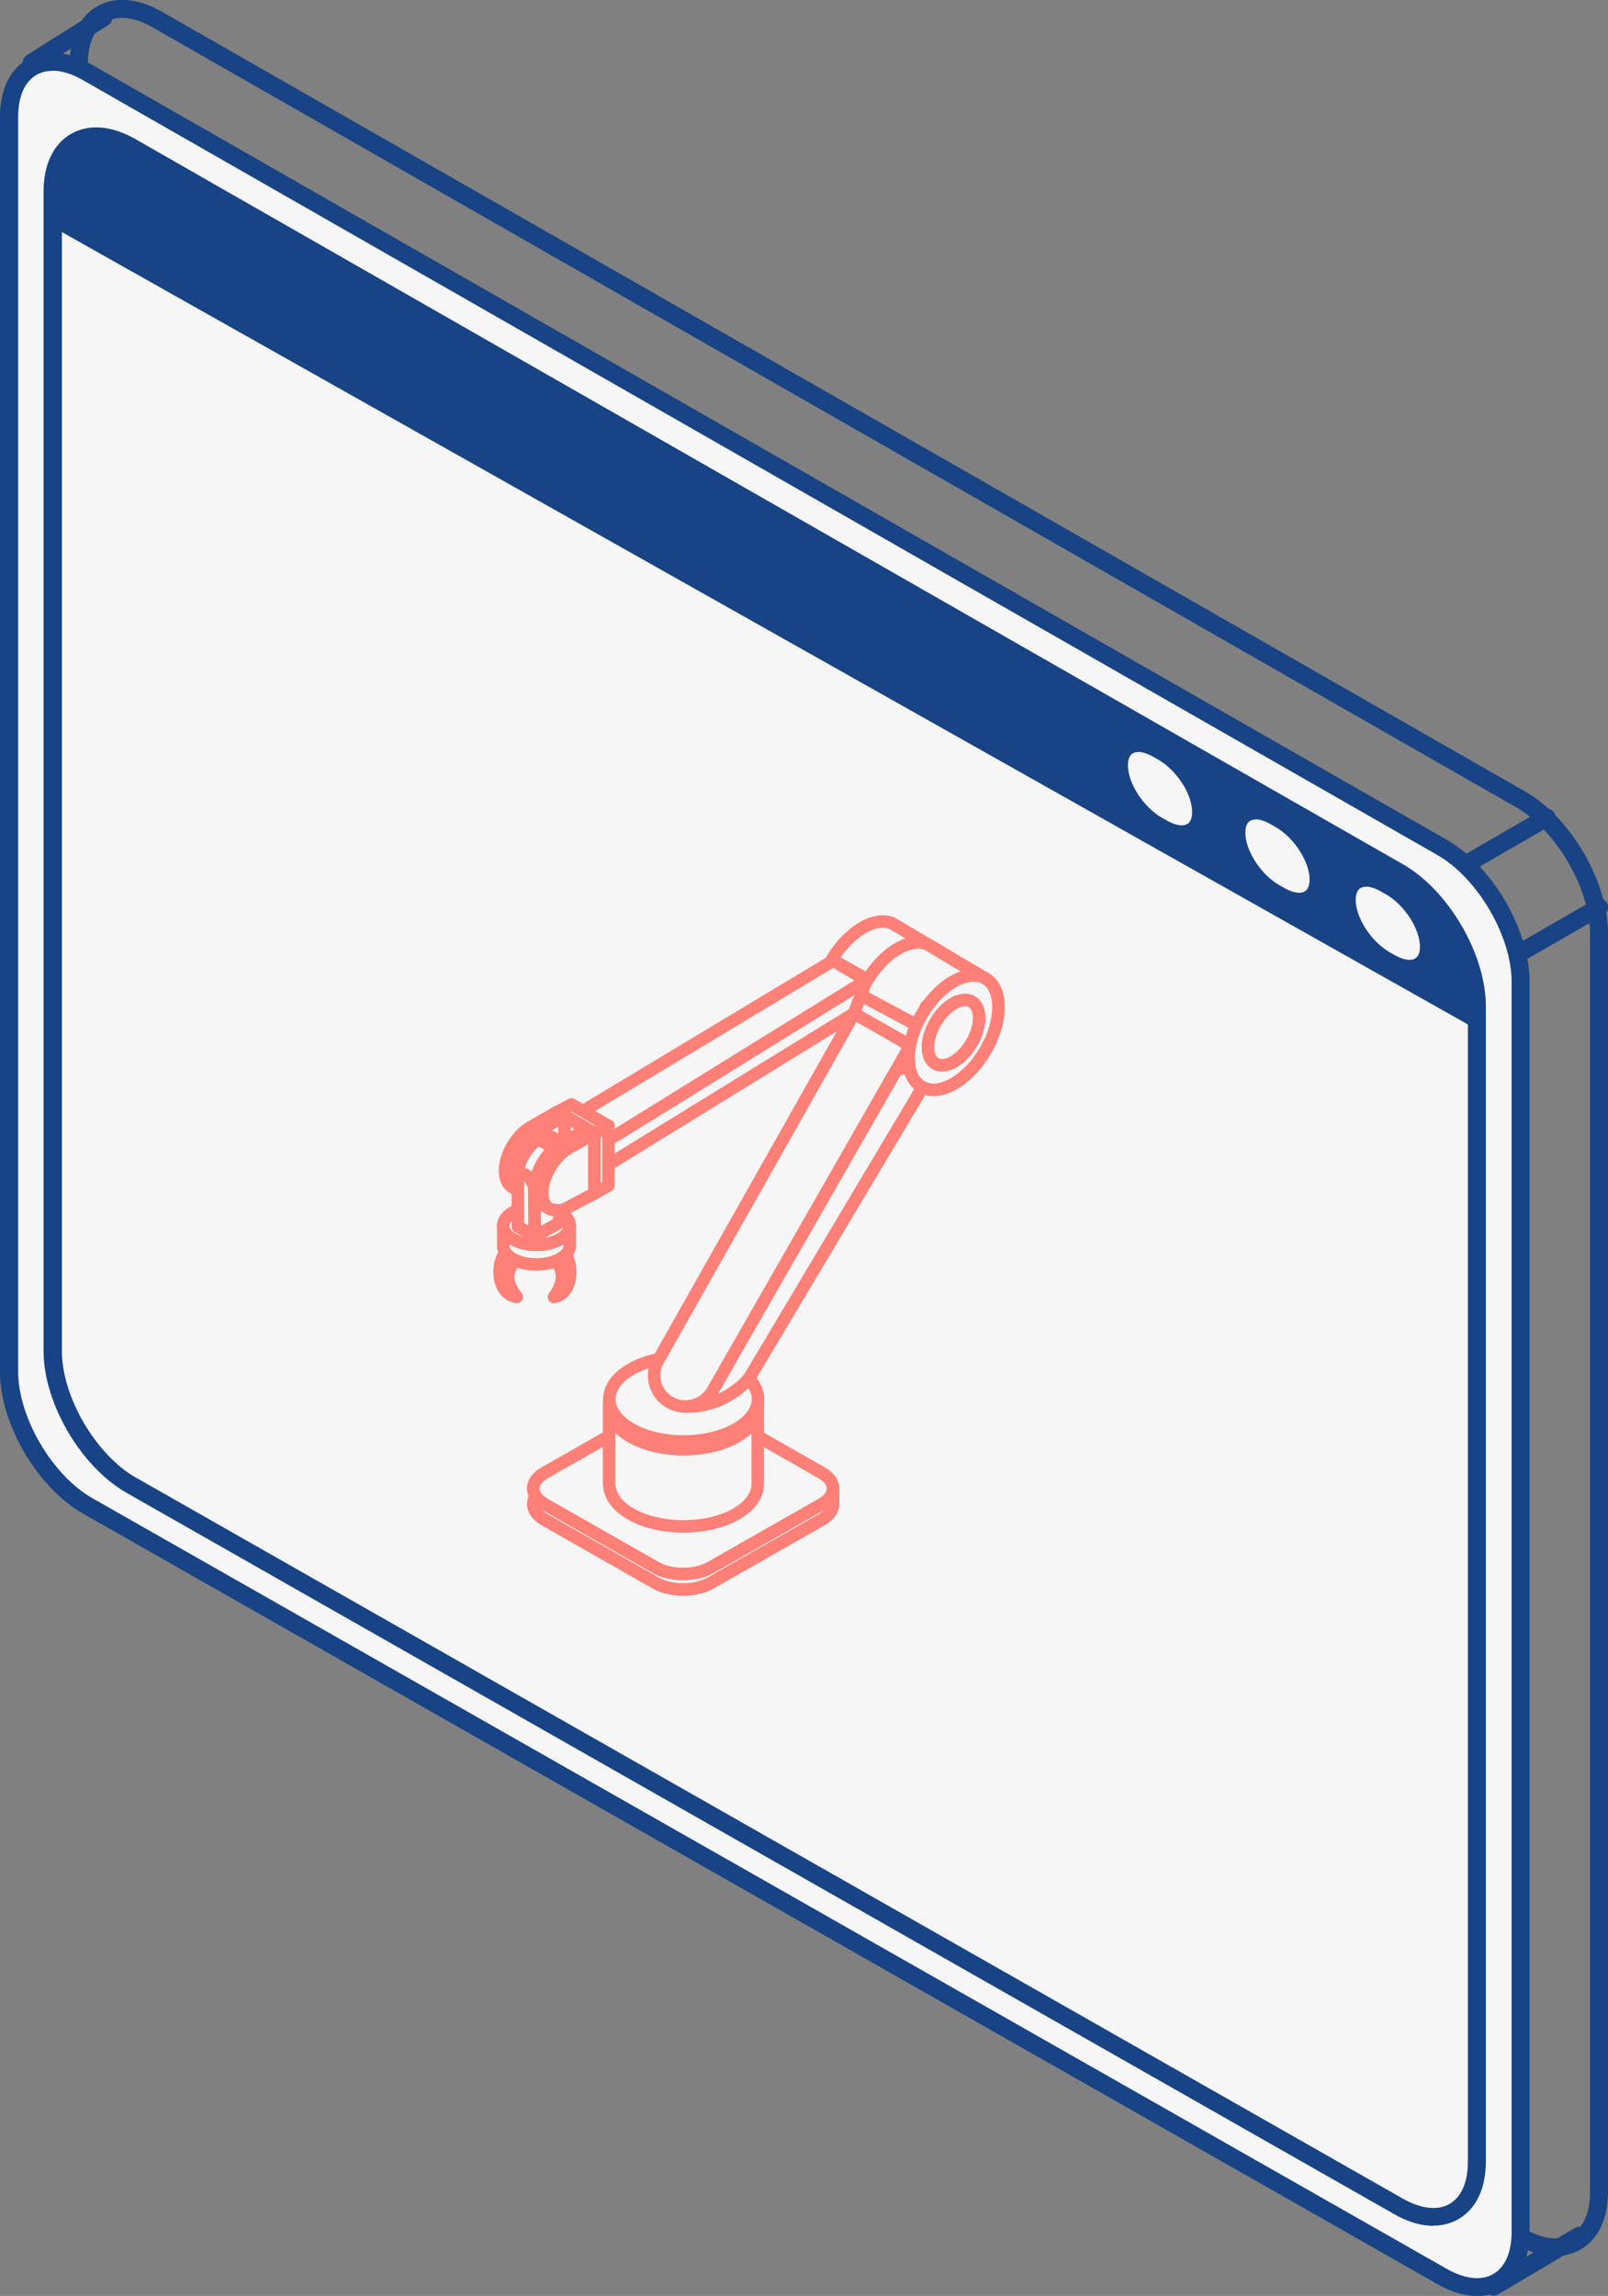 <svg width="103" height="147" viewBox="0 0 103 147" fill="none" xmlns="http://www.w3.org/2000/svg">
<rect x="0" y="0" width="103" height="147" fill="#808080" stroke="none"/>
<g clip-path="url(#clip0_359_2853)">
<path d="M99.628 144.457C98.837 144.457 97.977 144.205 97.105 143.701L9.789 94.048C6.848 92.376 4.464 88.299 4.464 84.965V4.1C4.464 2.359 5.092 1.054 6.231 0.401C7.371 -0.241 8.836 -0.126 10.359 0.744L97.686 50.672C100.616 52.344 103 56.434 103 59.767V140.334C103 142.075 102.372 143.381 101.232 144.033C100.744 144.308 100.209 144.446 99.628 144.446V144.457ZM7.836 1.145C7.452 1.145 7.115 1.226 6.813 1.397C6.045 1.833 5.627 2.795 5.627 4.1V84.954C5.627 87.875 7.801 91.586 10.37 93.052L97.686 142.716C98.837 143.369 99.895 143.495 100.663 143.06C101.43 142.625 101.849 141.662 101.849 140.357V59.79C101.849 56.869 99.674 53.158 97.105 51.68L9.778 1.752C9.08 1.352 8.417 1.145 7.836 1.145Z" fill="#184384"/>
<path d="M5.604 4.639C2.849 3.058 0.582 4.341 0.582 7.491V87.817C0.582 90.967 2.849 94.839 5.616 96.408L92.374 145.752C95.141 147.332 97.408 146.038 97.408 142.888V62.859C97.408 59.709 95.141 55.838 92.385 54.257L5.604 4.639Z" fill="#F6F6F6"/>
<path d="M94.606 147C93.815 147 92.955 146.748 92.083 146.244L5.325 96.912C2.383 95.239 0 91.162 0 87.829V7.491C0 5.75 0.628 4.444 1.767 3.791C2.907 3.15 4.372 3.264 5.895 4.146L92.664 53.765C95.594 55.437 97.977 59.526 97.977 62.859V142.899C97.977 144.64 97.35 145.946 96.21 146.599C95.722 146.874 95.187 147.011 94.606 147.011V147ZM3.372 4.536C3 4.536 2.651 4.616 2.349 4.788C1.581 5.223 1.163 6.185 1.163 7.491V87.817C1.163 90.738 3.337 94.449 5.906 95.915L92.664 145.259C93.815 145.912 94.873 146.038 95.64 145.602C96.408 145.167 96.826 144.205 96.826 142.899V62.859C96.826 59.938 94.652 56.227 92.083 54.75L5.313 5.131C4.616 4.73 3.953 4.524 3.372 4.524V4.536Z" fill="#184384"/>
<path d="M8.406 95.091C5.639 93.522 3.371 89.65 3.371 86.5V12.267C3.371 9.117 5.639 7.835 8.394 9.415L89.571 55.838C92.338 57.419 94.594 61.29 94.594 64.44V138.398C94.594 141.548 92.326 142.842 89.559 141.262L8.406 95.091Z" fill="#F6F6F6"/>
<path d="M91.816 142.51C91.025 142.51 90.165 142.258 89.293 141.754L8.116 95.584C5.174 93.911 2.791 89.834 2.791 86.501V12.267C2.791 10.526 3.419 9.221 4.558 8.568C5.697 7.915 7.162 8.041 8.685 8.911L89.862 55.334C92.792 57.007 95.176 61.096 95.176 64.429V138.387C95.176 140.128 94.548 141.434 93.408 142.087C92.92 142.361 92.385 142.499 91.804 142.499L91.816 142.51ZM8.697 94.598L89.862 140.769C91.013 141.422 92.071 141.548 92.839 141.113C93.606 140.678 94.025 139.716 94.025 138.41V64.44C94.025 61.519 91.85 57.797 89.281 56.331L8.116 9.919C6.965 9.266 5.907 9.14 5.151 9.576C4.384 10.011 3.965 10.973 3.965 12.279V86.512C3.965 89.433 6.139 93.144 8.709 94.61L8.697 94.598Z" fill="#184384"/>
<path d="M2.034 4.582C1.837 4.582 1.651 4.49 1.546 4.318C1.372 4.055 1.453 3.7 1.721 3.528L6.301 0.653C6.569 0.481 6.929 0.561 7.104 0.825C7.278 1.088 7.197 1.443 6.929 1.615L2.348 4.49C2.255 4.547 2.139 4.582 2.034 4.582Z" fill="#184384"/>
<path d="M95.663 146.977C95.466 146.977 95.28 146.874 95.163 146.702C95.001 146.427 95.082 146.084 95.361 145.912L100.872 142.647C101.139 142.487 101.5 142.567 101.674 142.842C101.837 143.117 101.756 143.461 101.477 143.632L95.966 146.897C95.873 146.954 95.768 146.977 95.663 146.977Z" fill="#184384"/>
<path d="M94.082 55.803C93.884 55.803 93.687 55.7 93.582 55.517C93.419 55.242 93.512 54.899 93.791 54.738L98.779 51.852C99.058 51.691 99.407 51.783 99.57 52.058C99.733 52.333 99.639 52.676 99.361 52.837L94.373 55.723C94.28 55.781 94.175 55.803 94.082 55.803Z" fill="#184384"/>
<path d="M97.408 61.554C97.21 61.554 97.012 61.451 96.908 61.267C96.745 60.992 96.838 60.649 97.117 60.489L102.14 57.591C102.419 57.43 102.767 57.522 102.93 57.797C103.093 58.072 103 58.415 102.721 58.576L97.698 61.474C97.605 61.531 97.501 61.554 97.408 61.554Z" fill="#184384"/>
<path d="M3.371 14.524L94.605 65.917L94.024 60.901L91.466 56.938L6.999 8.613L3.895 9.083L3.371 14.524Z" fill="#184384"/>
<path d="M89.048 61.657L88.746 61.485C87.374 60.706 86.258 58.977 86.258 57.625C86.258 56.273 87.374 55.815 88.746 56.594L89.048 56.766C90.42 57.545 91.536 59.274 91.536 60.626C91.536 61.977 90.42 62.436 89.048 61.657Z" fill="#F6F6F6"/>
<path d="M90.292 62.607C89.816 62.607 89.292 62.458 88.757 62.149L88.455 61.977C86.897 61.095 85.676 59.182 85.676 57.625C85.676 56.823 85.99 56.204 86.572 55.872C87.234 55.494 88.13 55.586 89.037 56.09L89.339 56.262C90.897 57.144 92.118 59.056 92.118 60.614C92.118 61.416 91.804 62.034 91.222 62.367C90.955 62.527 90.641 62.596 90.292 62.596V62.607ZM87.502 56.777C87.362 56.777 87.246 56.8 87.153 56.857C86.874 57.018 86.839 57.396 86.839 57.613C86.839 58.759 87.839 60.305 89.037 60.981L89.339 61.153C89.874 61.45 90.35 61.542 90.641 61.37C90.92 61.21 90.955 60.832 90.955 60.614C90.955 59.469 89.955 57.922 88.757 57.247L88.455 57.075C88.106 56.88 87.769 56.766 87.502 56.766V56.777Z" fill="#184384"/>
<path d="M81.979 57.35L81.677 57.178C80.305 56.399 79.189 54.669 79.189 53.318C79.189 51.966 80.305 51.508 81.677 52.287L81.979 52.459C83.351 53.238 84.467 54.967 84.467 56.319C84.467 57.67 83.351 58.129 81.979 57.35Z" fill="#F6F6F6"/>
<path d="M83.223 58.3C82.746 58.3 82.223 58.152 81.688 57.842L81.386 57.67C79.828 56.789 78.607 54.876 78.607 53.318C78.607 52.516 78.921 51.898 79.502 51.566C80.165 51.188 81.06 51.268 81.967 51.783L82.269 51.955C83.827 52.837 85.048 54.75 85.048 56.307C85.048 57.109 84.734 57.728 84.153 58.06C83.885 58.22 83.572 58.289 83.223 58.289V58.3ZM80.432 52.471C80.293 52.471 80.177 52.493 80.084 52.551C79.805 52.711 79.77 53.1 79.77 53.318C79.77 54.463 80.77 56.01 81.967 56.685L82.269 56.857C82.804 57.155 83.281 57.247 83.572 57.075C83.851 56.915 83.885 56.525 83.885 56.307C83.885 55.162 82.886 53.616 81.688 52.94L81.386 52.768C81.037 52.574 80.7 52.459 80.432 52.459V52.471Z" fill="#184384"/>
<path d="M74.457 53.032L74.155 52.86C72.783 52.081 71.667 50.352 71.667 49C71.667 47.648 72.783 47.19 74.155 47.969L74.457 48.141C75.829 48.92 76.945 50.649 76.945 52.001C76.945 53.352 75.829 53.811 74.457 53.032Z" fill="#F6F6F6"/>
<path d="M75.701 53.983C75.224 53.983 74.701 53.834 74.166 53.525L73.864 53.353C72.306 52.471 71.085 50.558 71.085 49C71.085 48.198 71.399 47.58 71.98 47.248C72.643 46.87 73.538 46.95 74.445 47.465L74.747 47.637C76.305 48.519 77.526 50.432 77.526 51.99C77.526 52.791 77.212 53.41 76.631 53.742C76.363 53.903 76.049 53.971 75.701 53.971V53.983ZM72.91 48.153C72.771 48.153 72.655 48.175 72.561 48.233C72.282 48.393 72.248 48.782 72.248 49C72.248 50.146 73.248 51.692 74.445 52.368L74.747 52.539C75.282 52.837 75.759 52.929 76.049 52.757C76.329 52.597 76.363 52.207 76.363 51.99C76.363 50.844 75.364 49.298 74.166 48.622L73.864 48.45C73.515 48.256 73.178 48.141 72.91 48.141V48.153Z" fill="#184384"/>
<path d="M34.886 95.292C33.919 95.844 33.919 96.745 34.886 97.296L42.002 101.35C42.969 101.901 44.548 101.901 45.515 101.35L52.631 97.296C53.598 96.745 53.598 95.844 52.631 95.292L45.515 91.239C44.548 90.687 42.969 90.687 42.002 91.239L34.886 95.292Z" fill="#F6F6F6" stroke="#FF8077" stroke-width="0.8" stroke-linecap="round" stroke-linejoin="round"/>
<path d="M34.886 95.292C33.919 95.844 33.919 96.745 34.886 97.296L42.002 101.35C42.969 101.901 44.548 101.901 45.515 101.35L52.631 97.296C53.598 96.745 53.598 95.844 52.631 95.292L45.515 91.239C44.548 90.687 42.969 90.687 42.002 91.239L34.886 95.292Z" fill="#F6F6F6" stroke="#FF8077" stroke-width="0.8" stroke-linecap="round" stroke-linejoin="round"/>
<path d="M34.886 94.301C33.919 94.852 33.919 95.754 34.886 96.305L42.002 100.359C42.969 100.91 44.548 100.91 45.515 100.359L52.631 96.305C53.598 95.754 53.598 94.852 52.631 94.301L45.515 90.248C44.548 89.696 42.969 89.696 42.002 90.248L34.886 94.301Z" fill="#F6F6F6" stroke="#FF8077" stroke-width="0.8" stroke-linecap="round" stroke-linejoin="round"/>
<path d="M34.886 94.301C33.919 94.852 33.919 95.754 34.886 96.305L42.002 100.359C42.969 100.91 44.548 100.91 45.515 100.359L52.631 96.305C53.598 95.754 53.598 94.852 52.631 94.301L45.515 90.248C44.548 89.696 42.969 89.696 42.002 90.248L34.886 94.301Z" fill="#F6F6F6" stroke="#FF8077" stroke-width="0.8" stroke-linecap="round" stroke-linejoin="round"/>
<path d="M39.018 89.801V95.04L39.033 95.114C39.071 95.777 39.532 96.44 40.416 96.939C42.267 97.99 45.296 97.99 47.147 96.939C48.068 96.41 48.537 95.718 48.537 95.025V89.794" fill="#F6F6F6"/>
<path d="M39.018 89.801V95.04L39.033 95.114C39.071 95.777 39.532 96.44 40.416 96.939C42.267 97.99 45.296 97.99 47.147 96.939C48.068 96.41 48.537 95.718 48.537 95.025V89.794" stroke="#FF8077" stroke-width="0.8" stroke-linecap="round" stroke-linejoin="round"/>
<path d="M43.792 92.781C46.421 92.781 48.552 91.567 48.552 90.069C48.552 88.571 46.421 87.357 43.792 87.357C41.164 87.357 39.033 88.571 39.033 90.069C39.033 91.567 41.164 92.781 43.792 92.781Z" fill="#F6F6F6" stroke="#FF8077" stroke-width="0.8" stroke-linecap="round" stroke-linejoin="round"/>
<path d="M43.792 92.781C46.421 92.781 48.552 91.567 48.552 90.069C48.552 88.571 46.421 87.357 43.792 87.357C41.164 87.357 39.033 88.571 39.033 90.069C39.033 91.567 41.164 92.781 43.792 92.781Z" fill="#F6F6F6" stroke="#FF8077" stroke-width="0.8" stroke-linecap="round" stroke-linejoin="round"/>
<path d="M43.792 92.29C46.421 92.29 48.552 91.075 48.552 89.577C48.552 88.079 46.421 86.865 43.792 86.865C41.164 86.865 39.033 88.079 39.033 89.577C39.033 91.075 41.164 92.29 43.792 92.29Z" fill="#F6F6F6" stroke="#FF8077" stroke-width="0.8" stroke-linecap="round" stroke-linejoin="round"/>
<path d="M59.098 69.609L58.327 66.904L46.157 88.162" fill="#F6F6F6"/>
<path d="M59.098 69.609L58.327 66.904L46.157 88.162" stroke="#FF8077" stroke-width="0.8" stroke-linecap="round" stroke-linejoin="round"/>
<path d="M57.066 59.08C56.575 58.916 55.947 58.998 55.275 59.385C54.505 59.825 53.802 60.578 53.281 61.434L55.494 62.679L59.219 60.339L57.096 59.087L60.775 61.256" fill="#F6F6F6"/>
<path d="M57.066 59.08C56.575 58.916 55.947 58.998 55.275 59.385C54.505 59.825 53.802 60.578 53.281 61.434L55.494 62.679L59.219 60.339L57.096 59.087L60.775 61.256" stroke="#FF8077" stroke-width="0.8" stroke-linecap="round" stroke-linejoin="round"/>
<path d="M60.85 65.931C61.972 64.014 61.971 61.941 60.848 61.301C59.724 60.661 57.903 61.697 56.781 63.614C55.658 65.531 55.66 67.604 56.783 68.244C57.907 68.884 59.728 67.848 60.85 65.931Z" fill="#F6F6F6" stroke="#FF8077" stroke-width="0.8" stroke-linecap="round" stroke-linejoin="round"/>
<path d="M58.811 61.494C57.232 62.396 55.932 64.609 55.932 66.404Z" fill="#F6F6F6"/>
<path d="M58.811 61.494C57.232 62.396 55.932 64.609 55.932 66.404" stroke="#FF8077" stroke-width="0.8" stroke-linecap="round" stroke-linejoin="round"/>
<path d="M59.098 69.608L48.008 88.206C48.008 88.206 46.572 90.136 43.823 90.054" fill="#F6F6F6"/>
<path d="M59.098 69.608L48.008 88.206C48.008 88.206 46.572 90.136 43.823 90.054" stroke="#FF8077" stroke-width="0.8" stroke-linecap="round" stroke-linejoin="round"/>
<path d="M59.325 60.421C58.834 60.257 58.206 60.339 57.534 60.727C55.955 61.628 54.656 63.841 54.656 65.637C54.656 66.486 54.943 67.097 55.411 67.41L58.327 66.904L59.325 64.437L62.883 62.537L59.362 60.429L63.041 62.597" fill="#F6F6F6"/>
<path d="M59.325 60.421C58.834 60.257 58.206 60.339 57.534 60.727C55.955 61.628 54.656 63.841 54.656 65.637C54.656 66.486 54.943 67.097 55.411 67.41L58.327 66.904L59.325 64.437L62.883 62.537L59.362 60.429L63.041 62.597" stroke="#FF8077" stroke-width="0.8" stroke-linecap="round" stroke-linejoin="round"/>
<path d="M58.328 66.904L45.651 89.041C45.099 90.002 43.868 90.33 42.901 89.786C41.949 89.242 41.617 88.05 42.153 87.104L54.709 64.885L58.222 66.889" fill="#F6F6F6"/>
<path d="M58.328 66.904L45.651 89.041C45.099 90.002 43.868 90.33 42.901 89.786C41.949 89.242 41.617 88.05 42.153 87.104L54.709 64.885L58.222 66.889" stroke="#FF8077" stroke-width="0.8" stroke-linecap="round" stroke-linejoin="round"/>
<path d="M53.372 61.502L35.301 72.366L37.734 73.759L55.494 62.769L53.372 61.502Z" fill="#F6F6F6" stroke="#FF8077" stroke-width="0.8" stroke-linecap="round" stroke-linejoin="round"/>
<path d="M37.733 75.331L54.701 64.885L55.494 62.769L37.733 73.759" fill="#F6F6F6"/>
<path d="M37.733 75.331L54.701 64.885L55.494 62.769L37.733 73.759" stroke="#FF8077" stroke-width="0.8" stroke-linecap="round" stroke-linejoin="round"/>
<path d="M55.139 63.714L58.645 65.592" stroke="#FF8077" stroke-width="0.8" stroke-linecap="round" stroke-linejoin="round"/>
<path d="M63.116 67.273C64.238 65.356 64.237 63.283 63.113 62.643C61.989 62.003 60.169 63.039 59.046 64.956C57.924 66.873 57.925 68.947 59.049 69.586C60.172 70.226 61.993 69.191 63.116 67.273Z" fill="#F6F6F6" stroke="#FF8077" stroke-width="0.8" stroke-linecap="round" stroke-linejoin="round"/>
<path d="M63.116 67.273C64.238 65.356 64.237 63.283 63.113 62.643C61.989 62.003 60.169 63.039 59.046 64.956C57.924 66.873 57.925 68.947 59.049 69.586C60.172 70.226 61.993 69.191 63.116 67.273Z" fill="#F6F6F6" stroke="#FF8077" stroke-width="0.8" stroke-linecap="round" stroke-linejoin="round"/>
<path d="M62.239 66.774C62.879 65.68 62.88 64.498 62.24 64.133C61.601 63.769 60.563 64.361 59.923 65.455C59.282 66.549 59.282 67.731 59.921 68.095C60.561 68.46 61.599 67.868 62.239 66.774Z" fill="#F6F6F6" stroke="#FF8077" stroke-width="0.8" stroke-linecap="round" stroke-linejoin="round"/>
<path d="M62.239 66.774C62.879 65.68 62.88 64.498 62.24 64.133C61.601 63.769 60.563 64.361 59.923 65.455C59.282 66.549 59.282 67.731 59.921 68.095C60.561 68.46 61.599 67.868 62.239 66.774Z" fill="#F6F6F6" stroke="#FF8077" stroke-width="0.8" stroke-linecap="round" stroke-linejoin="round"/>
<path d="M33.254 80.532V79.765C31.75 79.653 31.478 82.827 33.103 83.036C33.103 83.036 31.781 81.605 33.254 80.525V80.532Z" fill="#F6F6F6" stroke="#FF8077" stroke-width="0.8" stroke-linecap="round" stroke-linejoin="round"/>
<path d="M35.339 80.532V79.765C36.759 79.653 37.016 82.827 35.482 83.036C35.482 83.036 36.729 81.605 35.339 80.525V80.532Z" fill="#F6F6F6" stroke="#FF8077" stroke-width="0.8" stroke-linecap="round" stroke-linejoin="round"/>
<path d="M32.234 78.439V79.862C32.279 80.13 32.483 80.391 32.846 80.599C33.677 81.076 35.037 81.076 35.875 80.599C36.245 80.391 36.449 80.115 36.495 79.839V79.884V78.491" fill="#F6F6F6"/>
<path d="M32.234 78.439V79.862C32.279 80.13 32.483 80.391 32.846 80.599C33.677 81.076 35.037 81.076 35.875 80.599C36.245 80.391 36.449 80.115 36.495 79.839V79.884V78.491" stroke="#FF8077" stroke-width="0.8" stroke-linecap="round" stroke-linejoin="round"/>
<path d="M36.17 71.434L35.694 71.181" stroke="#FF8077" stroke-width="0.8" stroke-linecap="round" stroke-linejoin="round"/>
<path d="M33.382 76.345L32.778 75.98" stroke="#FF8077" stroke-width="0.8" stroke-linecap="round" stroke-linejoin="round"/>
<path d="M33.986 75.897C33.087 76.412 32.347 75.994 32.347 74.966C32.347 73.938 33.087 72.679 33.986 72.165L35.694 71.189" fill="#F6F6F6"/>
<path d="M33.986 75.897C33.087 76.412 32.347 75.994 32.347 74.966C32.347 73.938 33.087 72.679 33.986 72.165L35.694 71.189" stroke="#FF8077" stroke-width="0.8" stroke-linecap="round" stroke-linejoin="round"/>
<path d="M34.462 76.195C33.563 76.709 32.823 76.292 32.823 75.264C32.823 74.235 33.563 72.976 34.462 72.425L36.17 71.449V75.301L34.462 76.195Z" fill="#F6F6F6" stroke="#FF8077" stroke-width="0.8" stroke-linecap="round" stroke-linejoin="round"/>
<path d="M36.17 73.11V71.449L37.605 72.291L36.17 73.11Z" fill="#F6F6F6" stroke="#FF8077" stroke-width="0.8" stroke-linecap="round" stroke-linejoin="round"/>
<path d="M34.364 79.697C35.541 79.697 36.495 79.153 36.495 78.483C36.495 77.812 35.541 77.268 34.364 77.268C33.188 77.268 32.234 77.812 32.234 78.483C32.234 79.153 33.188 79.697 34.364 79.697Z" fill="#F6F6F6" stroke="#FF8077" stroke-width="0.8" stroke-linecap="round" stroke-linejoin="round"/>
<path d="M34.364 79.697C35.541 79.697 36.495 79.153 36.495 78.483C36.495 77.812 35.541 77.268 34.364 77.268C33.188 77.268 32.234 77.812 32.234 78.483C32.234 79.153 33.188 79.697 34.364 79.697Z" fill="#F6F6F6" stroke="#FF8077" stroke-width="0.8" stroke-linecap="round" stroke-linejoin="round"/>
<path d="M35.434 74.976C35.951 74.092 35.952 73.137 35.435 72.843C34.918 72.549 34.08 73.027 33.563 73.91C33.045 74.794 33.045 75.749 33.561 76.043C34.078 76.338 34.916 75.86 35.434 74.976Z" fill="#F6F6F6" stroke="#FF8077" stroke-width="0.8" stroke-linecap="round" stroke-linejoin="round"/>
<path d="M33.382 75.89C33.254 75.733 33.178 75.495 33.178 75.197C33.178 74.37 33.775 73.349 34.5 72.939L35.52 73.528" fill="#F6F6F6"/>
<path d="M33.382 75.89C33.254 75.733 33.178 75.495 33.178 75.197C33.178 74.37 33.775 73.349 34.5 72.939L35.52 73.528" stroke="#FF8077" stroke-width="0.8" stroke-linecap="round" stroke-linejoin="round"/>
<path d="M38.081 72.536L37.605 72.29" stroke="#FF8077" stroke-width="0.8" stroke-linecap="round" stroke-linejoin="round"/>
<path d="M35.294 77.455L34.697 77.082" stroke="#FF8077" stroke-width="0.8" stroke-linecap="round" stroke-linejoin="round"/>
<path d="M37.605 72.29L35.898 73.267C34.999 73.781 34.258 75.04 34.258 76.068C34.258 77.096 34.999 77.514 35.898 77" fill="#F6F6F6"/>
<path d="M37.605 72.29L35.898 73.267C34.999 73.781 34.258 75.04 34.258 76.068C34.258 77.096 34.999 77.514 35.898 77" stroke="#FF8077" stroke-width="0.8" stroke-linecap="round" stroke-linejoin="round"/>
<path d="M36.374 77.306C35.475 77.82 34.734 77.403 34.734 76.374C34.734 75.346 35.475 74.087 36.374 73.536L38.081 72.56V76.412L36.374 77.306Z" fill="#F6F6F6" stroke="#FF8077" stroke-width="0.8" stroke-linecap="round" stroke-linejoin="round"/>
<path d="M36.6 70.711L38.973 72.082L38.081 72.551L35.739 71.18L36.6 70.711Z" fill="#F6F6F6" stroke="#FF8077" stroke-width="0.8" stroke-linecap="round" stroke-linejoin="round"/>
<path d="M38.081 72.552V76.404L38.973 75.904V72.082L38.081 72.552Z" fill="#F6F6F6" stroke="#FF8077" stroke-width="0.8" stroke-linecap="round" stroke-linejoin="round"/>
<path d="M34.258 76.404L33.412 75.927" stroke="#FF8077" stroke-width="0.8" stroke-linecap="round" stroke-linejoin="round"/>
<path d="M34.213 76.121C34.213 75.793 33.979 75.398 33.692 75.234C33.405 75.071 33.171 75.205 33.171 75.533V78.535L34.259 79.154L34.213 76.121Z" fill="#F6F6F6" stroke="#FF8077" stroke-width="0.8" stroke-linecap="round" stroke-linejoin="round"/>
<path d="M34.259 79.153L35.822 78.289V77.507L35.241 77.425L34.697 77.082L34.221 76.419L34.259 79.153Z" fill="#F6F6F6" stroke="#FF8077" stroke-width="0.8" stroke-linecap="round" stroke-linejoin="round"/>
<path d="M53.356 95.359V96.238" stroke="#FF8077" stroke-width="0.8" stroke-linecap="round" stroke-linejoin="round"/>
</g>
<defs>
<clipPath id="clip0_359_2853">
<rect width="103" height="147" fill="white"/>
</clipPath>
</defs>
</svg>
